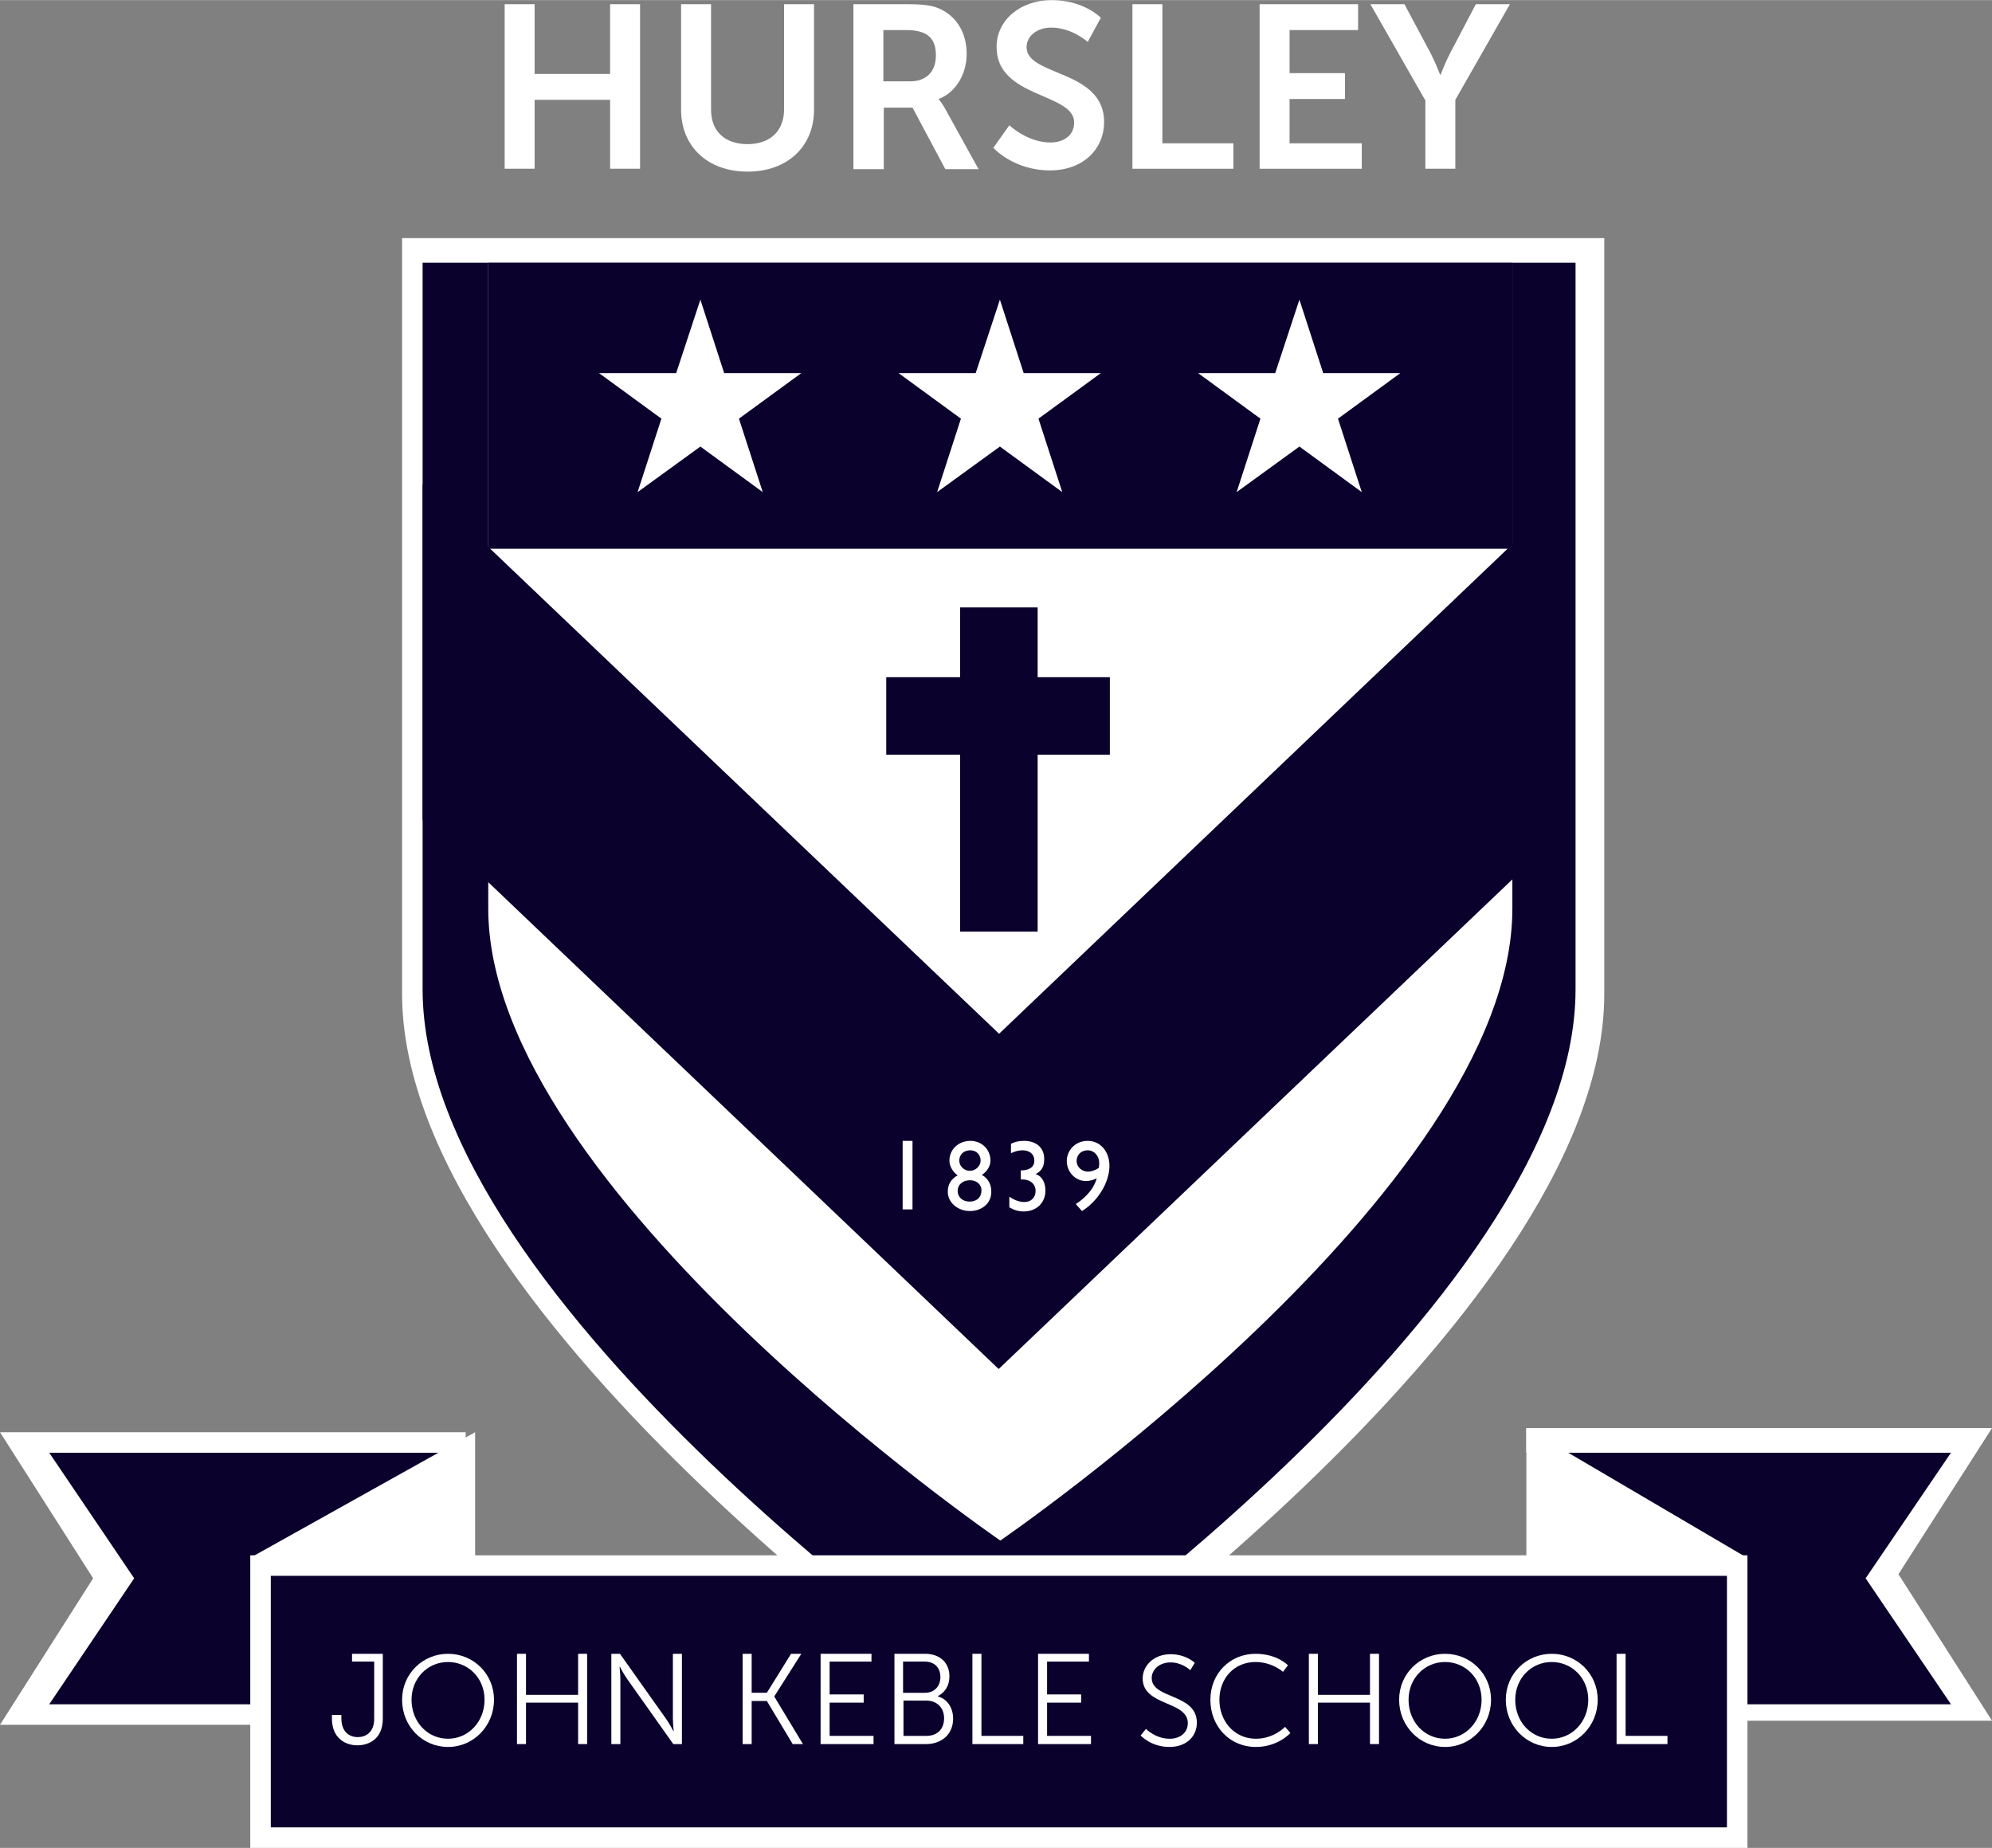 <svg id="Layer_1" xmlns="http://www.w3.org/2000/svg" viewBox="0 0 485.5 450.3" width="2500" height="2319"><rect x="0" y="0" width="485.5" height="450.3" fill="#808080" stroke="none"/><style>.st0{fill:#fff}.st1{fill:#0a012d}</style><title>Hursley Final</title><g id="Page-1"><g id="Hursley-Final"><path id="Fill-3-Copy-4" class="st0" d="M98 58v184.2c0 80.1 146.5 180.2 146.5 180.2S391 322.3 391 242.2V58H98z"/><path id="Fill-2-Copy-4" class="st0" d="M0 420.3l22.7-35.7L0 349h113.5v71.3z"/><path id="Fill-2-Copy-5" class="st0" d="M485.5 419.3l-22.8-35.7 22.8-35.6H372v71.3z"/><path id="Fill-1-Copy-2" class="st1" d="M12 354l20.7 30.6L12 415.3h103.5V354z"/><path id="Fill-2-Copy-6" class="st1" d="M475.5 415.3l-20.8-30.7 20.8-30.6H372v61.3z"/><path id="Fill-3-Copy-5" class="st1" d="M103 64v177.1c0 77 140.5 173.3 140.5 173.3S384 318.1 384 241.1V64H103z"/><path id="Fill-5-Copy-2" class="st0" d="M119 64v157.4c0 68.4 124.8 154 124.8 154s124.8-85.5 124.8-154V64H119z"/><path id="Fill-7-Copy-2" class="st1" d="M119 133.7h249.6V64H119z"/><path id="Fill-9-Copy-2" class="st0" d="M316.7 73l5.8 17.9h18.8L326.1 102l5.8 17.9-15.2-11.1-15.3 11.1 5.8-17.9L292 90.9h18.8z"/><path id="Fill-10-Copy-2" class="st0" d="M243.7 73l5.8 17.9h18.8L253.1 102l5.8 17.9-15.2-11.1-15.3 11.1 5.8-17.9L219 90.9h18.8z"/><path id="Fill-11-Copy-2" class="st0" d="M170.7 73l5.8 17.9h18.8L180.1 102l5.8 17.9-15.2-11.1-15.3 11.1 5.8-17.9L146 90.9h18.8z"/><path id="Fill-12-Copy-2" class="st1" d="M234 227h18.9v-79H234z"/><path id="Fill-13-Copy-2" class="st1" d="M216 183.9h54.5V165H216z"/><path id="Fill-14-Copy-2" class="st0" d="M123 1h7.3v17h18.4V1h7.3v40.1h-7.3V24.3h-18.4v16.8H123z"/><path id="Fill-15-Copy-2" class="st0" d="M166 1h7.3v25.7c0 5.4 3.5 8.4 8.9 8.4s8.9-3.1 8.9-8.5V1h7.3v25.7c0 9-6.5 15.1-16.2 15.1S166 35.7 166 26.7V1z"/><path id="Fill-16-Copy-2" class="st0" d="M221.8 19.8c3.9 0 6.3-2.3 6.3-6.3 0-3.8-1.6-6.2-7.3-6.2h-5.5v12.5h6.5zM208 1h12.9c4.4 0 6.3.3 8.1 1.1 4 1.8 6.6 5.7 6.6 11 0 4.8-2.5 9.3-6.8 11v.1s.6.6 1.4 2l8.3 15h-8.1l-8-15h-7v15H208V1z"/><path id="Fill-17-Copy-3" class="st0" d="M246 30.5s4.4 4.2 10 4.2c3.1 0 5.8-1.6 5.8-4.9 0-7.2-18.9-5.9-18.9-18.3C242.8 5 248.6 0 256.3 0c7.9 0 12 4.3 12 4.3l-3.2 5.9s-3.8-3.5-8.9-3.5c-3.4 0-6 2-6 4.8 0 7.1 18.9 5.4 18.9 18.2 0 6.4-4.9 11.8-13.2 11.8-8.9 0-13.8-5.5-13.8-5.5l3.9-5.5z"/><path id="Fill-18-Copy-2" class="st0" d="M276 1h7.3v33.9h17.3v6.2H276z"/><path id="Fill-19-Copy-2" class="st0" d="M307 1h24v6.3h-16.7v10.5h13.5v6.3h-13.5v10.8h17.6v6.2H307z"/><path id="Fill-20-Copy-2" class="st0" d="M347.3 24.3L334 1h8.3l6.3 11.8c1.3 2.5 2.4 5.4 2.4 5.4h.1s1.1-2.9 2.4-5.4L359.7 1h8.3l-13.3 23.3v16.8h-7.3V24.3z"/><path id="Fill-17-Copy-4" class="st0" d="M61 450.3h364.9V379H61z"/><path id="Fill-21-Copy-2" class="st1" d="M66 445.3h354.9V384H66z"/><path id="Fill-22-Copy-2" class="st0" d="M61 379.6l54.8-30.6v30.6z"/><path id="Fill-23-Copy-2" class="st0" d="M425.8 379.6L372 348v31.6z"/><path id="Fill-24-Copy-2" class="st0" d="M81 417.9h2.2v.8c0 3.4 2 4.6 4 4.6 1.9 0 4-1.1 4-4.5v-13.9h-5.4V403h7.5v15.8c0 4.8-3.2 6.5-6.2 6.5s-6.2-1.8-6.2-6.5v-.9z"/><path id="Fill-25-Copy-2" class="st0" d="M109.2 423.7c4.9 0 8.9-4.1 8.9-9.5 0-5.3-4-9.2-8.9-9.2-5 0-8.9 4-8.9 9.2 0 5.4 3.9 9.5 8.9 9.5m0-20.7c6.2 0 11.2 4.9 11.2 11.2 0 6.4-5 11.5-11.2 11.5s-11.2-5-11.2-11.5c0-6.3 5-11.2 11.2-11.2"/><path id="Fill-26-Copy-2" class="st0" d="M126 403h2.2v10h12.7v-10h2.2v22h-2.2v-10.1h-12.7V425H126z"/><path id="Fill-27-Copy-2" class="st0" d="M149 403h2.1l11.2 15.8c.8 1.1 1.8 3 1.8 3h.1s-.2-1.8-.2-3V403h2.2v22h-2.1l-11.2-15.8c-.8-1.1-1.8-3-1.8-3h-.1s.2 1.8.2 3V425H149v-22z"/><path id="Fill-28-Copy-2" class="st0" d="M181 403h2.2v9.5h3.7l5.9-9.5h2.5l-6.6 10.4 7 11.6h-2.5l-6.3-10.5h-3.7V425H181z"/><path id="Fill-29-Copy-2" class="st0" d="M200 403h12.4v1.9h-10.2v8h8.3v2h-8.3v8.1h10.7v2H200z"/><path id="Fill-30-Copy-2" class="st0" d="M225.8 423c2.7 0 4.3-1.7 4.3-4.3s-1.8-4.3-4.3-4.3h-5.6v8.6h5.6zm-.3-10.5c2.2 0 3.7-1.6 3.7-3.8 0-2.3-1.4-3.8-3.8-3.8h-5.3v7.6h5.4zM218 403h7.5c3.5 0 5.9 2.1 5.9 5.5 0 2.3-1.1 3.9-2.8 4.8v.1c2.3.6 3.7 2.8 3.7 5.4 0 3.9-2.9 6.2-6.6 6.2H218v-22z"/><path id="Fill-31-Copy-2" class="st0" d="M237 403h2.2v20h10.2v2H237z"/><path id="Fill-32-Copy-2" class="st0" d="M253 403h12.4v1.9h-10.2v8h8.3v2h-8.3v8.1h10.7v2H253z"/><path id="Fill-33-Copy-2" class="st0" d="M279.3 421.3s2.3 2.4 5.8 2.4c2.4 0 4.4-1.4 4.4-3.8 0-5.5-11-4.1-11-10.9 0-3.2 2.8-5.9 6.8-5.9 3.8 0 5.9 2.1 5.9 2.1l-1.1 1.8s-1.9-1.9-4.8-1.9c-2.8 0-4.6 1.8-4.6 3.8 0 5.2 11 3.7 11 10.9 0 3.3-2.5 5.9-6.7 5.9-4.5 0-7-2.8-7-2.8l1.3-1.6z"/><path id="Fill-34-Copy-2" class="st0" d="M306 403c5.3 0 7.9 2.8 7.9 2.8l-1.2 1.6s-2.6-2.4-6.7-2.4c-5.2 0-8.8 4-8.8 9.2 0 5.3 3.7 9.5 8.9 9.5 4.4 0 7.1-2.9 7.1-2.9l1.3 1.5s-3 3.4-8.4 3.4c-6.5 0-11.1-5.1-11.1-11.5s4.8-11.2 11-11.2"/><path id="Fill-35-Copy-2" class="st0" d="M319 403h2.2v10h12.7v-10h2.2v22h-2.2v-10.1h-12.7V425H319z"/><path id="Fill-36-Copy-2" class="st0" d="M352.2 423.7c4.9 0 8.9-4.1 8.9-9.5 0-5.3-4-9.2-8.9-9.2-5 0-8.9 4-8.9 9.2 0 5.4 3.9 9.5 8.9 9.5m0-20.7c6.2 0 11.2 4.9 11.2 11.2 0 6.4-5 11.5-11.2 11.5-6.2 0-11.2-5.1-11.2-11.5 0-6.3 5-11.2 11.2-11.2"/><path id="Fill-37-Copy-2" class="st0" d="M378.2 423.7c4.9 0 8.9-4.1 8.9-9.5 0-5.3-4-9.2-8.9-9.2-5 0-8.9 4-8.9 9.2 0 5.4 3.9 9.5 8.9 9.5m0-20.7c6.2 0 11.2 4.9 11.2 11.2 0 6.4-5 11.5-11.2 11.5-6.2 0-11.2-5.1-11.2-11.5 0-6.3 5-11.2 11.2-11.2"/><path id="Fill-38-Copy-2" class="st0" d="M394 403h2.2v20h10.2v2H394z"/><path id="Fill-39-Copy-2" class="st1" d="M103 118v81.7l140.4 133.9 140.5-133.9V118L243.5 251.9z"/><path id="Fill-40-Copy-2" class="st0" d="M220 294.7h2.4V278H220z"/><path id="Fill-41-Copy-2" class="st0" d="M236.5 280.3c-1.6 0-2.7 1-2.7 2.5 0 1.4 1.2 2.5 2.6 2.5 1.4 0 2.6-1.2 2.6-2.5 0-1.4-1-2.5-2.5-2.5m-.1 7.3c-1.8 0-3 1.1-3 2.6s1.2 2.6 2.9 2.6c1.9 0 2.9-1.2 2.9-2.6.1-1.5-1.1-2.6-2.8-2.6m0 7.5c-3 0-5.4-2.1-5.4-4.7 0-1.8.8-3.1 2.4-4-1.2-.9-2-2.2-2-3.6 0-2.7 2.2-4.8 5.1-4.8 2.8 0 4.9 2.1 4.9 4.8 0 1.2-.7 2.6-2.1 3.5 1.5.8 2.3 2.3 2.3 4 .1 2.8-2.2 4.8-5.2 4.8"/><path id="Fill-42-Copy-2" class="st0" d="M246.4 278.7c1-.5 2-.7 3.2-.7 3 0 4.9 1.7 4.9 4.4 0 1.9-.6 2.9-2.1 3.7 1.7.5 2.4 2.3 2.4 4 0 3-2.2 5.1-5.3 5.1-1.2 0-2.3-.3-3.5-1v-2.6c1.3.9 2.5 1.3 3.7 1.3 1.6 0 2.7-1.1 2.7-2.7s-1.2-2.9-3.6-2.8v-2.2c2.2 0 3.3-.9 3.3-2.4s-1.1-2.5-2.9-2.5c-.9 0-1.7.2-2.8.7v-2.3z"/><path id="Fill-43-Copy-2" class="st0" d="M265.2 285.5c.7 0 1.7-.3 2.6-.9.1-.6.1-.9.1-1.3 0-1.6-1.2-3-2.8-3-1.6 0-2.7 1.1-2.7 2.6s1.3 2.6 2.8 2.6zm-3 7.9c2.8-1.8 4.6-4.2 5.1-6.3-.7.4-1.7.7-2.6.7-2.6 0-4.7-2.2-4.7-4.9 0-2.5 2-4.9 5.1-4.9 3.1 0 5.3 2.6 5.3 6.1 0 4-2.8 8.6-6.7 11l-1.5-1.7z"/></g></g></svg>